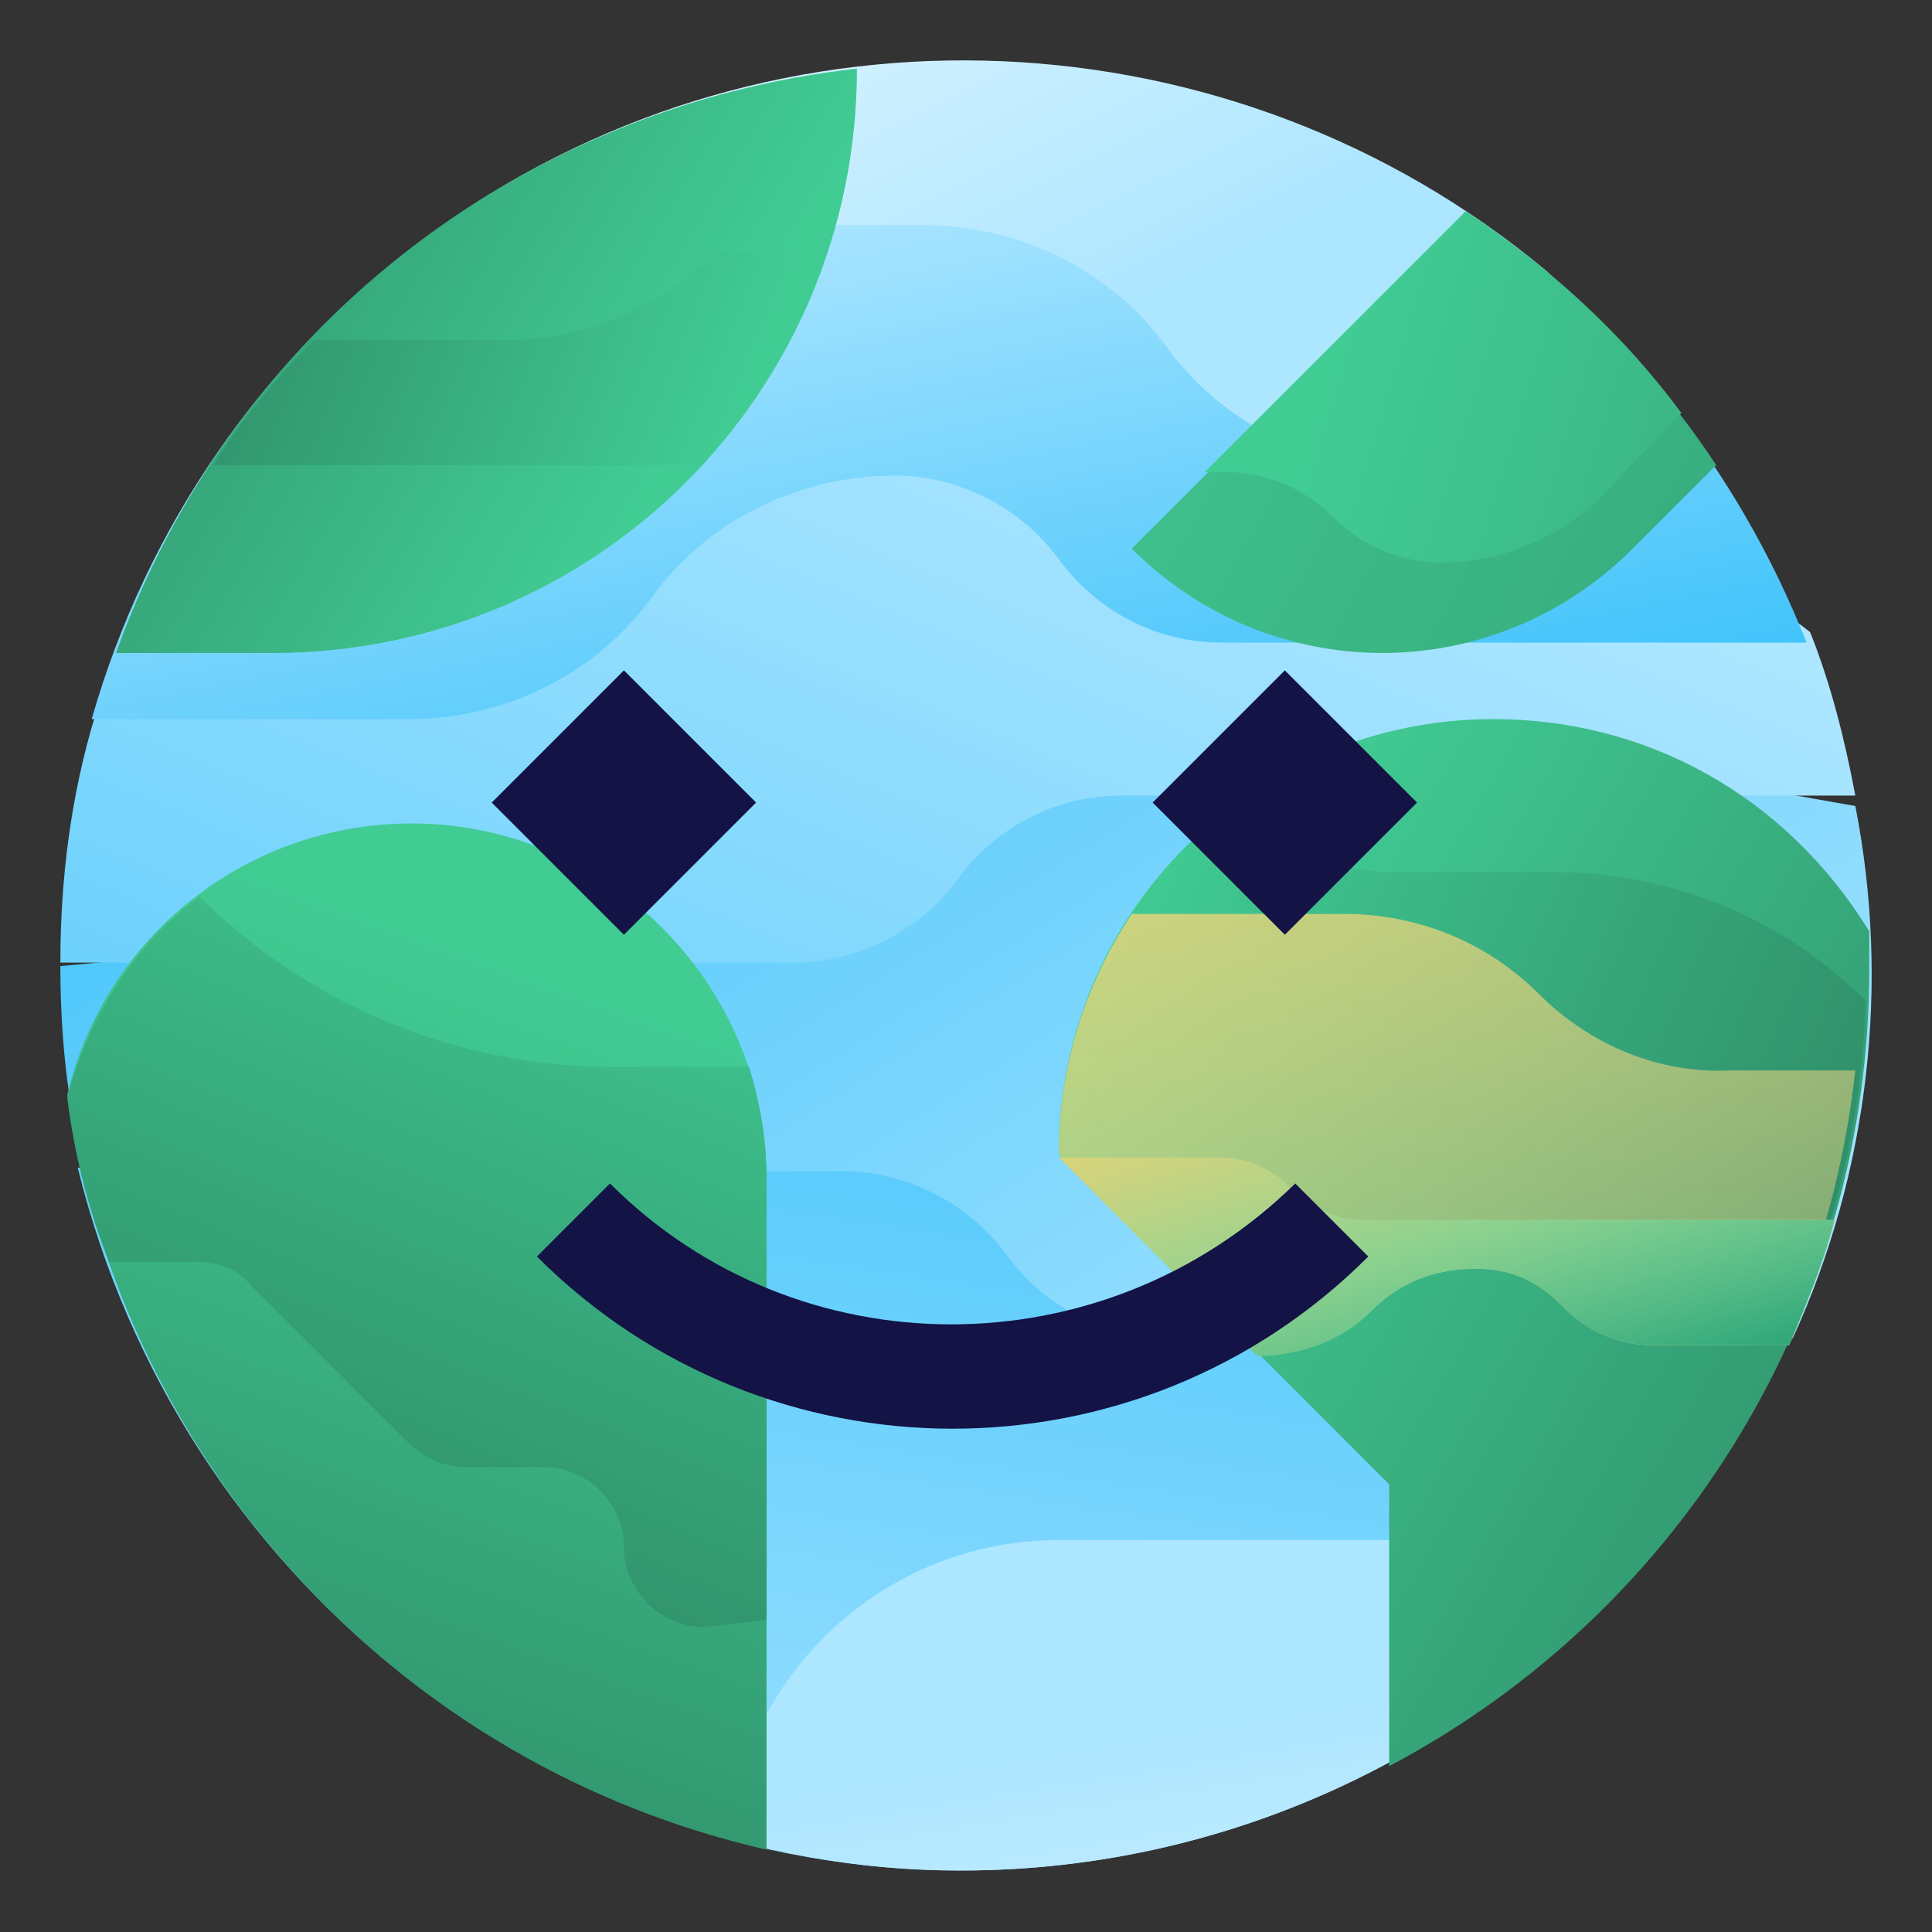 <svg fill="none" height="64" viewBox="0 0 64 64" width="64" xmlns="http://www.w3.org/2000/svg" xmlns:xlink="http://www.w3.org/1999/xlink"><rect x="0" y="0" width="64" height="64" fill="#333333" stroke="none"/><linearGradient id="a"><stop offset="0" stop-color="#34bffa"/><stop offset="1" stop-color="#ade6ff"/></linearGradient><linearGradient id="b" gradientUnits="userSpaceOnUse" x1="33.506" x2="26.751" xlink:href="#a" y1="24.951" y2="69.211"/><linearGradient id="c" gradientUnits="userSpaceOnUse" x1="15.825" x2="46.502" xlink:href="#a" y1="6.973" y2="55.485"/><linearGradient id="d"><stop offset="0" stop-color="#e5f7ff"/><stop offset="1" stop-color="#ade6ff"/></linearGradient><linearGradient id="e" gradientUnits="userSpaceOnUse" x1="42.591" x2="39.747" xlink:href="#d" y1="74.975" y2="57.377"/><linearGradient id="f" gradientUnits="userSpaceOnUse" x1="14.543" x2="37.473" xlink:href="#a" y1="67.906" y2="12.626"/><linearGradient id="g" gradientUnits="userSpaceOnUse" x1="32.907" x2="28.093" xlink:href="#a" y1="29.565" y2="6.029"/><linearGradient id="h" gradientUnits="userSpaceOnUse" x1="26.438" x2="34.628" xlink:href="#d" y1="-5.263" y2="11.356"/><linearGradient id="i"><stop offset=".001" stop-color="#2a7b5c"/><stop offset="1" stop-color="#41cc94"/></linearGradient><linearGradient id="j" gradientUnits="userSpaceOnUse" x1="-2.587" x2="21.809" xlink:href="#i" y1=".71" y2="15.375"/><linearGradient id="k"><stop offset="0" stop-color="#2a7b5c"/><stop offset=".999" stop-color="#41cc94"/></linearGradient><linearGradient id="l" gradientUnits="userSpaceOnUse" x1="2.45" x2="23.912" xlink:href="#k" y1="5.867" y2="14.586"/><linearGradient id="m"><stop offset="0" stop-color="#2a7b5c"/><stop offset="1" stop-color="#41cc94"/></linearGradient><linearGradient id="n" gradientUnits="userSpaceOnUse" x1="6.159" x2="19.49" xlink:href="#m" y1="70.044" y2="32.983"/><linearGradient id="o" gradientUnits="userSpaceOnUse" x1="7.639" x2="21.109" xlink:href="#i" y1="60.093" y2="27.016"/><linearGradient id="p" gradientUnits="userSpaceOnUse" x1="73.104" x2="37.91" xlink:href="#m" y1="54.664" y2="34.267"/><linearGradient id="q" gradientUnits="userSpaceOnUse" x1="67.73" x2="36.135" xlink:href="#i" y1="45.275" y2="31.677"/><linearGradient id="r"><stop offset="0" stop-color="#ffd36b"/><stop offset="1" stop-color="#ffe099" stop-opacity="0"/></linearGradient><linearGradient id="s" gradientUnits="userSpaceOnUse" x1="42.638" x2="55.169" xlink:href="#r" y1="15.38" y2="62.573"/><linearGradient id="t" gradientUnits="userSpaceOnUse" x1="54.112" x2="40.07" y1="52.515" y2="22.475"><stop offset="0" stop-color="#ffe099"/><stop offset="1" stop-color="#ffe099" stop-opacity="0"/></linearGradient><linearGradient id="u" gradientUnits="userSpaceOnUse" x1="98.632" x2="29.842" xlink:href="#i" y1="42.098" y2="6.015"/><linearGradient id="v" gradientUnits="userSpaceOnUse" x1="87.596" x2="44.225" xlink:href="#k" y1="24.959" y2="11.806"/><linearGradient id="w" gradientUnits="userSpaceOnUse" x1="52.443" x2="48.296" y1="55.861" y2="40.693"><stop offset="0" stop-color="#217554"/><stop offset="1" stop-color="#41cc95"/></linearGradient><linearGradient id="x" gradientUnits="userSpaceOnUse" x1="45.773" x2="50.157" xlink:href="#r" y1="32.054" y2="46.866"/><path d="m31.845 61.962c11.754 0 22.47-6.914 27.31-17.746l-17.976-2.189c-2.074 0-4.148-1.037-5.416-2.765-1.268-1.728-3.227-2.766-5.416-2.766l-27.771 2.189c3.342 13.597 15.441 23.277 29.269 23.277z" fill="url(#b)"/><path d="m37.146 24.282-.115-2.189c-2.074 0-4.148 3.227-5.416 4.955-1.268 1.728-3.227 2.765-5.416 2.765l-24.199 2.189c0 2.305.23 4.609.807 6.799h25.121c2.074 0 4.148 1.037 5.416 2.765 1.268 1.728 3.227 2.766 5.416 2.766h20.627c2.535-5.531 3.227-11.754 2.074-17.631l-11.062-1.959z" fill="url(#c)"/><path d="m31.845 61.963c8.988 0 17.4-4.033 23.162-10.947h-19.935c-4.033 0-7.721 2.189-9.68 5.762-.115.115-1.498.231-1.383.346 2.535 1.844-2.305 3.227 1.152 4.033 2.305.576 4.494.807 6.684.807z" fill="url(#e)"/><path d="m58.003 19.442-16.363-.691c-2.074 0-4.84-1.152-6.107-2.881-1.268-1.728-4.379-2.42-6.453-2.42l-1.844 1.037c-3.227 0-4.379.922-6.223 3.457-1.844 2.535-4.379 4.494-7.605 4.494l-10.256 1.268c-.807 2.65-1.152 5.416-1.152 8.181h24.314c2.074 0 4.148-1.037 5.416-2.766 1.268-1.728 3.227-2.766 5.416-2.766h24.314c-.346-1.844-.807-3.687-1.498-5.416z" fill="url(#f)"/><path d="m31.845 2.042c-13.367 0-25.121 8.873-28.808 21.779h10.486c3.227 0 6.223-1.498 8.066-4.033s4.84-4.033 8.066-4.033c2.074 0 4.148 1.037 5.416 2.766 1.268 1.728 3.227 2.766 5.416 2.766h19.359c-4.609-11.638-15.556-19.244-28.001-19.244z" fill="url(#g)"/><path d="m14.675 7.458h15.902c3.227 0 6.223 1.498 8.066 4.033 1.844 2.535 4.84 4.033 8.066 4.033h2.074c3.457 0 5.07-4.264 2.42-6.568-10.371-8.642-25.466-9.334-36.529-1.498z" fill="url(#h)"/><path d="m3.844 21.631h5.185c10.717 0 19.359-8.642 19.359-19.359-11.293 1.268-20.742 8.758-24.544 19.359z" fill="url(#j)"/><path d="m23.203 15.409c1.844-2.074 3.342-4.379 4.148-7.029h-3.688c-1.844 1.844-4.264 2.881-6.914 2.881h-6.338c-1.268 1.268-2.42 2.65-3.342 4.148z" fill="url(#l)"/><path d="m2.23 36.266c1.844 12.33 11.062 22.24 23.162 25.006v-22.24c0-6.453-5.301-11.754-11.754-11.754-5.416 0-10.14 3.688-11.408 8.988z" fill="url(#n)"/><path d="m25.392 53.666v-14.634c0-1.268-.231-2.535-.576-3.687h-4.494c-5.186 0-10.14-2.074-13.713-5.646-2.189 1.613-3.687 4.033-4.379 6.683.23 1.844.691 3.688 1.383 5.416h2.881c.691 0 1.383.23 1.844.807l5.186 5.185c.461.461 1.152.807 1.844.807h2.65c1.383 0 2.65 1.152 2.65 2.65 0 1.383 1.152 2.65 2.65 2.65z" fill="url(#o)"/><path d="m49.476 23.821c-7.951 0-14.404 6.453-14.404 14.404l10.947 10.947v9.334c9.795-5.185 15.902-15.326 15.902-26.388 0-.461 0-.807 0-1.268-2.766-4.494-7.375-7.029-12.445-7.029z" fill="url(#p)"/><path d="m61.806 33.155c-2.65-2.65-6.338-4.264-10.256-4.264h-5.301c-2.074 0-4.033-.807-5.416-2.189-3.688 2.766-5.762 7.029-5.762 11.523l6.568 6.568 4.033-2.881h4.725l.807.807c1.037 1.037 2.535 1.613 4.033 1.613h3.918c1.613-3.457 2.535-7.26 2.65-11.178z" fill="url(#q)"/><path d="m50.974 32.924c-1.728-1.728-4.033-2.65-6.453-2.65h-7.029c-1.613 2.42-2.42 5.186-2.42 7.951l6.568 6.568 4.033-2.881 4.264-1.037 9.103 3.457c1.268-2.766 2.074-5.762 2.42-8.873h-4.148c-2.305.115-4.609-.807-6.338-2.535z" fill="url(#s)"/><path d="m45.443 43.41c.922-.922 2.074-1.383 3.457-1.383 1.037 0 1.959.346 2.766 1.152l.115.115c.807.807 1.844 1.268 2.996 1.268h4.494c.576-1.383 1.152-2.766 1.498-4.148h-15.556c-.922 0-1.728-.346-2.42-1.037s-1.498-1.037-2.42-1.037h-5.301l6.568 6.568h.346c1.383-.115 2.535-.576 3.457-1.498z" fill="url(#t)"/><path d="m56.851 15.409c-2.189-3.342-5.07-6.107-8.297-8.297l-11.062 11.062c4.609 4.609 11.984 4.609 16.593 0z" fill="url(#u)"/><path d="m55.698 13.68c-1.959-2.65-4.379-4.84-7.144-6.684l-8.642 8.642h.691c1.383 0 2.65.576 3.572 1.498.922.922 2.189 1.498 3.572 1.498 1.959 0 3.918-.807 5.301-2.189z" fill="url(#v)"/><path d="m45.443 43.41c.922-.922 2.074-1.383 3.457-1.383 1.037 0 1.959.346 2.766 1.152l.115.115c.807.807 1.844 1.268 2.996 1.268h4.494c.576-1.383 1.152-2.766 1.498-4.148h-15.556c-.922 0-1.728-.346-2.42-1.037s-1.498-1.037-2.42-1.037h-5.301l6.568 6.568h.346c1.383-.115 2.535-.576 3.457-1.498z" fill="url(#w)"/><path d="m45.443 43.41c.922-.922 2.074-1.383 3.457-1.383 1.037 0 1.959.346 2.766 1.152l.115.115c.807.807 1.844 1.268 2.996 1.268h4.494c.576-1.383 1.152-2.766 1.498-4.148h-15.556c-.922 0-1.728-.346-2.42-1.037s-1.498-1.037-2.42-1.037h-5.301l6.568 6.568h.346c1.383-.115 2.535-.576 3.457-1.498z" fill="url(#x)"/><g fill="#131345"><path d="m20.668 22.207-4.379 4.379 4.379 4.379 4.379-4.379z"/><path d="m42.562 22.207-4.379 4.379 4.379 4.379 4.379-4.379z"/><path d="m45.327 41.624c-7.605 7.605-19.935 7.605-27.541 0l2.42-2.42c6.223 6.223 16.363 6.223 22.701 0z"/></g></svg>
